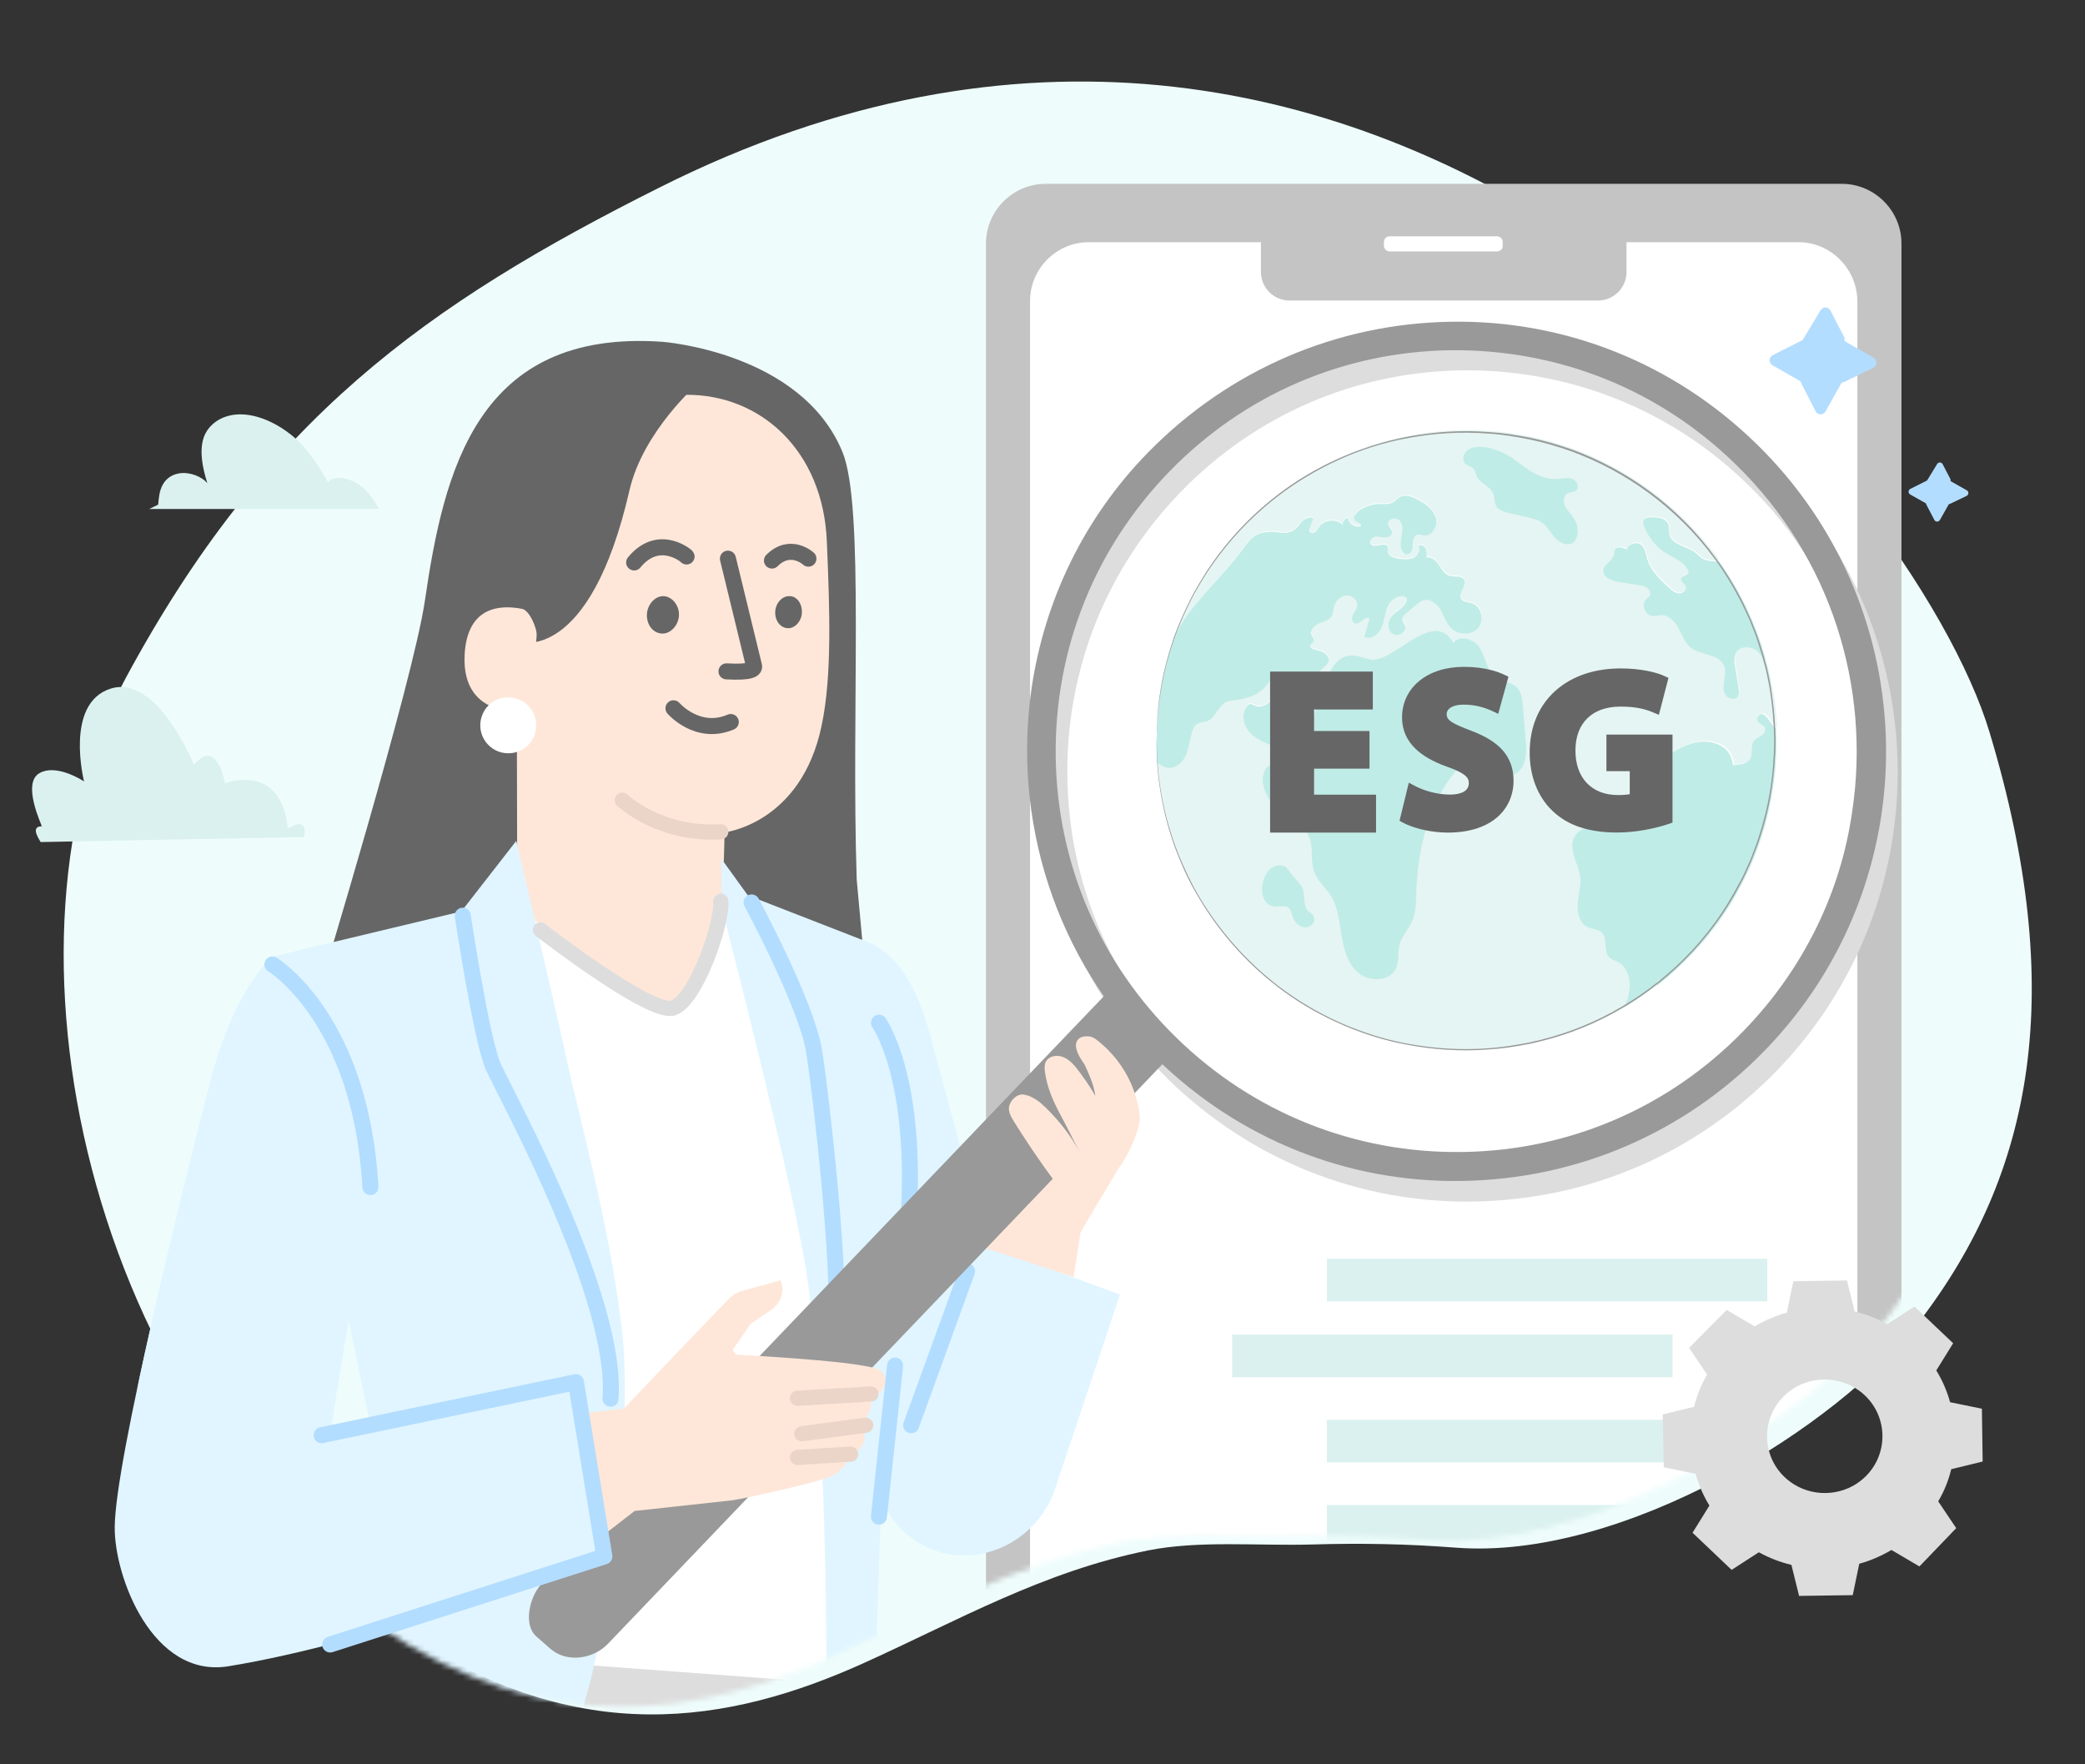 <svg width="390" height="330" viewBox="0 0 390 330" fill="none" xmlns="http://www.w3.org/2000/svg">
<rect x="0" y="0" width="390" height="330" fill="#333333" stroke="none"/>
<g clip-path="url(#clip0_795_47448)">
<g clip-path="url(#clip1_795_47448)">
<path d="M272.307 289.473C263.238 288.768 254.303 288.608 245.507 288.881C235.266 289.171 224.284 288.082 214.728 289.997C195.091 293.965 179.307 303.04 161.593 311.05C136.353 322.458 108.137 327.163 75.983 305.408C14.834 264.009 -2.255 174.597 23.468 126.917C49.585 78.444 79.546 57.024 123.5 35C257.73 -32.309 358.067 90.237 372.132 136.922C386.777 185.507 380.338 219.4 358.994 247.207C343.793 266.993 303.444 291.9 272.307 289.473Z" fill="#EEFDFB"/>
<mask id="mask0_795_47448" style="mask-type:alpha" maskUnits="userSpaceOnUse" x="-8" y="-1" width="383" height="321">
<path d="M266.812 288.042C257.743 287.338 248.809 287.178 240.013 287.451C229.772 287.74 218.789 286.651 209.233 288.566C189.596 292.534 173.813 301.609 156.098 309.62C130.858 321.028 102.643 325.732 70.489 303.978C9.339 262.578 -24.217 171.751 1.505 124.071C9.681 108.897 -3.735 93.29 5.506 82.569C25.784 59.044 87.811 48.699 118.006 33.569C199.922 -7.507 304.239 -13.876 349.006 26.069C377.594 51.58 361.156 117.297 366.638 135.491C381.283 184.076 374.843 217.969 353.499 245.776C338.298 265.563 297.95 290.469 266.812 288.042Z" fill="#EEFDFB"/>
</mask>
<g mask="url(#mask0_795_47448)">
<path d="M344.441 364.693H195.579C189.455 364.693 184.43 359.668 184.43 353.544V45.534C184.43 39.41 189.455 34.385 195.579 34.385H344.52C350.644 34.385 355.669 39.41 355.669 45.534V353.544C355.59 359.668 350.565 364.693 344.441 364.693Z" fill="#C4C4C4"/>
<path d="M336.433 45.298H304.242V50.872C304.242 53.856 301.808 56.211 298.903 56.211H241.195C238.212 56.211 235.856 53.777 235.856 50.872V45.298H203.666C197.62 45.298 192.674 50.244 192.674 56.29V342.787C192.674 348.833 197.62 353.779 203.666 353.779H336.433C342.478 353.779 347.425 348.833 347.425 342.787V56.29C347.346 50.244 342.4 45.298 336.433 45.298Z" fill="white"/>
<path d="M280.06 47.026H259.961C259.332 47.026 258.861 46.555 258.861 45.926V45.298C258.861 44.67 259.332 44.199 259.961 44.199H279.982C280.61 44.199 281.081 44.67 281.081 45.298V45.926C281.159 46.555 280.61 47.026 280.06 47.026Z" fill="white"/>
<rect x="248.201" y="235.441" width="82.371" height="7.971" fill="#DBF1EF"/>
<rect x="230.486" y="249.613" width="82.371" height="7.971" fill="#DBF1EF"/>
<rect x="248.201" y="265.557" width="82.371" height="7.971" fill="#DBF1EF"/>
<rect x="248.201" y="281.499" width="82.371" height="7.971" fill="#DBF1EF"/>
<path d="M216.643 132.9C216.716 132.241 216.789 131.583 216.862 130.924C216.935 130.229 217.045 129.534 217.155 128.876C217.045 129.571 216.935 130.229 216.862 130.924C216.789 131.583 216.716 132.241 216.643 132.9Z" fill="#C0ECE7"/>
<path opacity="0.7" d="M221.911 141.019C222.497 139.739 222.607 138.312 222.973 136.959C223.192 136.227 223.522 135.459 224.181 135.13C224.62 134.911 225.169 134.947 225.645 134.801C227.366 134.289 227.842 131.911 229.453 131.143C229.966 130.924 230.552 130.85 231.101 130.814C233.261 130.558 235.531 129.79 236.886 128.107C237.325 127.558 237.691 126.9 238.24 126.461C238.79 126.022 239.668 125.803 240.217 126.278C239.741 127.193 239.302 128.107 238.863 129.021C238.46 129.863 238.021 130.704 237.325 131.289C236.629 131.911 235.604 132.24 234.762 131.838C234.469 131.692 234.213 131.509 233.883 131.545C233.664 131.582 233.481 131.728 233.334 131.911C232.163 133.228 232.529 135.386 233.7 136.74C234.835 138.056 236.556 138.751 238.204 139.41C238.79 139.629 239.412 139.885 240.034 139.776C241.169 139.556 241.792 138.312 242.121 137.215C242.854 134.764 243.22 132.094 244.757 130.009C245.233 129.351 245.856 128.765 246.149 127.997C246.478 127.156 246.405 126.205 246.881 125.473C247.394 124.705 248.492 124.266 248.565 123.352C248.602 122.693 248.089 122.145 247.503 121.852C246.918 121.559 246.259 121.486 245.636 121.23C245.38 121.121 245.124 120.938 245.124 120.682C245.124 120.279 245.673 120.133 245.783 119.767C245.929 119.365 245.526 118.999 245.343 118.597C244.977 117.682 245.892 116.804 246.808 116.438C247.723 116.073 248.785 115.817 249.224 114.939C249.407 114.536 249.444 114.061 249.517 113.622C249.737 112.525 250.542 111.427 251.677 111.244C252.812 111.061 254.057 112.049 253.874 113.183C253.764 113.805 253.288 114.28 253.069 114.829C252.812 115.414 252.886 116.256 253.471 116.438C254.423 116.731 255.375 114.975 256.181 115.561C255.851 116.695 255.522 117.828 255.192 118.962C256.474 119.621 257.975 118.45 258.524 117.133C259.073 115.817 259.073 114.317 259.732 113.037C260.391 111.756 262.112 110.805 263.21 111.72C263.284 113.366 261.124 114.024 260.172 115.341C259.476 116.292 259.586 117.828 260.611 118.45C261.636 119.072 263.21 118.011 262.844 116.877C262.698 116.475 262.368 116.182 262.332 115.743C262.295 115.231 262.735 114.829 263.137 114.5C263.76 113.988 264.382 113.476 264.968 112.964C265.371 112.634 265.773 112.269 266.286 112.122C267.567 111.756 268.812 112.781 269.471 113.915C270.13 115.049 270.533 116.365 271.448 117.316C272.766 118.706 275.293 118.78 276.538 117.316C277.782 115.89 277.16 113.183 275.293 112.671C274.597 112.488 273.718 112.488 273.352 111.866C272.693 110.769 274.561 109.379 273.901 108.281C273.426 107.44 272.144 107.806 271.192 107.55C270.277 107.257 269.728 106.343 269.178 105.538C268.629 104.733 267.787 103.929 266.835 104.148C266.908 103.599 266.982 102.978 266.725 102.466C266.469 101.953 265.773 101.624 265.334 101.953C265.81 102.722 265.224 103.782 264.419 104.185C263.613 104.587 262.661 104.477 261.746 104.368C260.831 104.258 259.732 103.929 259.659 103.014C259.622 102.722 259.732 102.392 259.622 102.136C259.22 101.076 257.243 102.539 256.474 101.661C256.034 101.222 256.51 100.417 257.133 100.271C257.755 100.125 258.378 100.344 259 100.381C259.622 100.417 260.391 100.088 260.428 99.466C260.464 98.844 259.769 98.405 259.696 97.82C259.586 96.796 261.307 96.54 261.929 97.344C262.551 98.186 262.332 99.32 262.149 100.344C261.966 101.368 261.856 102.575 262.625 103.27C262.954 103.746 263.796 103.49 264.053 102.978C264.345 102.466 264.272 101.844 264.309 101.258C264.345 100.673 264.602 100.015 265.188 99.868C265.59 99.759 265.993 99.942 266.396 100.015C268.007 100.198 269.105 98.149 268.593 96.613C268.08 95.077 266.652 94.089 265.261 93.321C264.236 92.736 262.954 92.224 261.929 92.809C261.453 93.065 261.124 93.54 260.648 93.796C259.842 94.272 258.854 94.089 257.902 94.126C256.437 94.162 255.009 94.711 253.911 95.662C253.508 96.028 253.105 96.65 253.435 97.125C253.801 97.601 254.789 97.71 254.606 98.259C253.508 98.625 252.227 97.784 252.117 96.65C251.568 96.906 251.201 97.418 251.165 98.003C249.993 96.832 247.76 96.979 246.808 98.369C246.552 98.734 246.368 99.174 246.002 99.393C245.636 99.649 244.977 99.503 244.941 99.064C244.904 98.917 244.977 98.771 245.014 98.661C245.233 98.04 245.453 97.418 245.673 96.796C244.831 96.32 243.806 97.052 243.22 97.82C241.06 100.673 239.522 98.954 236.52 99.43C234.469 99.759 233.59 101.039 232.419 102.648C228.831 107.696 224.144 111.683 220.922 116.768C220.593 117.316 220.263 117.828 219.97 118.377C220.007 118.231 220.08 118.085 220.117 117.975C221.398 114.646 222.936 111.464 224.803 108.464C225.206 107.806 225.609 107.184 226.012 106.562C226.268 106.16 226.524 105.794 226.817 105.392C227.147 104.88 227.513 104.404 227.879 103.929C228.172 103.526 228.465 103.161 228.758 102.795C228.977 102.539 229.16 102.283 229.38 102.027C229.6 101.734 229.856 101.441 230.112 101.149L230.881 100.271C230.954 100.161 231.028 100.088 231.137 99.978C231.394 99.649 231.687 99.356 231.98 99.064C231.98 99.027 232.016 98.991 232.053 98.954C232.126 98.881 232.199 98.771 232.309 98.698C232.529 98.442 232.785 98.186 233.041 97.93C233.444 97.527 233.847 97.125 234.25 96.723C234.579 96.394 234.945 96.064 235.311 95.735C235.641 95.442 235.934 95.15 236.263 94.894C236.593 94.601 236.886 94.345 237.215 94.089C237.618 93.76 237.984 93.431 238.387 93.101C239.485 92.224 240.657 91.382 241.828 90.578C242.121 90.358 242.414 90.175 242.707 89.992C243 89.773 243.293 89.59 243.586 89.407C243.879 89.224 244.172 89.041 244.501 88.858C244.794 88.675 245.124 88.493 245.417 88.31C245.673 88.163 245.892 88.017 246.149 87.907C246.295 87.834 246.405 87.761 246.515 87.688C247.027 87.395 247.577 87.103 248.089 86.847C248.346 86.7 248.638 86.554 248.895 86.444C249.224 86.261 249.59 86.115 249.92 85.932C249.957 85.895 250.03 85.859 250.066 85.859C250.396 85.713 250.689 85.566 251.018 85.42C251.458 85.237 251.934 85.018 252.373 84.835C252.886 84.615 253.398 84.396 253.911 84.213C254.497 83.993 255.082 83.774 255.668 83.591C256.254 83.372 256.84 83.189 257.462 83.006C258.048 82.823 258.67 82.64 259.256 82.494C260.464 82.165 261.673 81.872 262.881 81.652C262.918 81.652 262.918 81.652 262.954 81.616C263.43 81.506 263.906 81.433 264.345 81.36C264.382 81.36 264.419 81.323 264.455 81.323C264.675 81.287 264.858 81.25 265.078 81.213C265.956 81.067 266.835 80.957 267.714 80.848C267.824 80.848 267.934 80.811 268.043 80.811C268.3 80.775 268.556 80.738 268.812 80.738C269.398 80.665 269.984 80.628 270.57 80.592C271.192 80.555 271.815 80.519 272.437 80.482C273.096 80.445 273.755 80.445 274.377 80.445C276.098 80.445 277.819 80.519 279.503 80.665C279.906 80.701 280.309 80.738 280.712 80.775C281.114 80.811 281.554 80.884 281.956 80.921C282.359 80.957 282.798 81.031 283.201 81.104C283.604 81.177 284.007 81.25 284.446 81.323C284.812 81.396 285.142 81.433 285.508 81.506C286.387 81.689 287.229 81.872 288.071 82.055C288.473 82.165 288.876 82.238 289.242 82.347C289.645 82.457 290.048 82.567 290.414 82.677C291.073 82.859 291.695 83.079 292.318 83.262C292.83 83.445 293.343 83.628 293.856 83.774L293.892 83.774C294.405 83.957 294.917 84.14 295.43 84.359C295.467 84.359 295.503 84.396 295.503 84.396C295.979 84.579 296.455 84.762 296.895 84.981C297.48 85.237 298.03 85.493 298.615 85.749C299.091 85.969 299.567 86.188 300.007 86.408C300.519 86.664 300.995 86.92 301.471 87.176C301.508 87.176 301.508 87.212 301.544 87.212C302.02 87.468 302.496 87.724 302.936 87.981C303.412 88.237 303.888 88.529 304.364 88.822C304.803 89.078 305.242 89.37 305.682 89.626C305.865 89.736 306.011 89.846 306.158 89.956C306.634 90.248 307.073 90.541 307.512 90.87C308.061 91.236 308.611 91.638 309.123 92.041C309.599 92.406 310.039 92.736 310.515 93.101C313.114 95.186 315.531 97.454 317.727 99.942C318.496 100.819 319.228 101.697 319.961 102.575C320.583 103.343 321.169 104.112 321.718 104.916C322.231 105.611 322.707 106.343 323.183 107.074C322.707 106.343 322.231 105.648 321.718 104.916C321.572 104.916 321.425 104.88 321.279 104.88C320.437 104.807 319.595 104.843 318.826 104.477C318.13 104.148 317.654 103.526 317.032 103.087C315.421 101.953 312.821 101.734 312.382 99.832C312.235 99.174 312.418 98.478 312.162 97.893C311.723 96.759 310.185 96.576 308.94 96.613C308.428 96.613 307.805 96.686 307.549 97.162C307.366 97.491 307.476 97.893 307.622 98.222C308.391 100.381 309.892 102.209 311.833 103.38C313.444 104.368 315.531 105.099 315.97 106.928C315.75 107.55 314.615 107.513 314.542 108.135C314.469 108.647 315.128 108.903 315.384 109.379C315.75 110.037 314.945 110.879 314.176 110.842C313.407 110.805 312.785 110.257 312.235 109.745C310.551 108.208 308.83 106.526 308.208 104.331C307.952 103.417 307.842 102.356 307.11 101.771C306.231 101.039 304.693 101.551 304.4 102.648C303.668 102.246 302.533 101.953 302.167 102.685C302.02 102.941 302.057 103.27 302.02 103.563C301.764 104.733 300.19 105.282 300.007 106.453C299.824 107.806 301.581 108.538 302.936 108.72C304.181 108.903 305.425 109.123 306.67 109.306C307.219 109.379 307.769 109.489 308.208 109.818C308.647 110.147 308.94 110.769 308.684 111.244C308.537 111.5 308.245 111.683 308.025 111.903C307 112.927 307.842 115.049 309.306 115.085C309.819 115.122 310.295 114.902 310.771 114.902C312.235 114.829 313.407 116.146 314.103 117.426C314.798 118.706 315.311 120.206 316.482 121.084C318.386 122.511 321.645 122.181 322.56 124.339C322.926 125.217 322.743 126.205 322.597 127.156C322.45 128.107 322.377 129.131 322.926 129.899C323.476 130.667 324.867 130.85 325.27 129.972C325.453 129.607 325.379 129.168 325.343 128.765C325.123 127.412 324.903 126.059 324.684 124.705C324.537 123.681 324.391 122.584 324.977 121.742C325.819 120.572 327.686 120.682 328.784 121.633C329.846 122.547 330.322 124.01 330.615 125.4C330.835 126.424 331.091 127.888 331.677 129.058C331.86 130.192 332.043 131.362 332.153 132.496C332.263 133.704 332.373 134.874 332.409 136.081C332.263 135.971 332.116 135.825 331.933 135.642C331.347 135.057 330.176 132.533 329.151 133.777C328.894 134.106 328.858 134.581 329.151 134.911C329.48 135.313 330.103 135.423 330.359 135.862C330.652 136.41 330.249 137.069 329.736 137.398C329.224 137.764 328.638 137.983 328.272 138.495C327.613 139.446 328.235 140.909 327.576 141.897C327.027 142.738 325.819 142.812 324.794 142.921C324.684 142.958 324.574 142.958 324.428 142.994C324.135 140.983 323.183 139.337 320.437 138.715C316.629 137.837 311.65 140.983 309.489 143.872C307.11 147.055 305.975 151.59 302.313 153.2C299.714 154.334 295.979 153.931 294.698 156.492C293.563 158.796 295.54 161.357 295.833 163.917C296.016 165.6 295.467 167.246 295.357 168.929C295.247 170.611 295.723 172.586 297.261 173.281C298.103 173.684 299.201 173.611 299.86 174.269C301.068 175.439 300.08 177.817 301.288 178.951C301.727 179.353 302.313 179.5 302.826 179.756C305.572 181.146 305.499 185.169 304.217 187.986C304.181 188.096 304.107 188.169 304.071 188.279C300.007 190.693 295.65 192.668 291.036 194.021C285.764 195.631 280.126 196.472 274.341 196.472C264.529 196.472 255.229 194.021 247.137 189.705C245.38 188.754 243.659 187.73 242.011 186.632C239.449 184.913 237.032 183.011 234.799 180.926C233.261 179.463 231.76 177.963 230.405 176.317C229.417 175.183 228.501 174.05 227.623 172.842C227.183 172.221 226.744 171.599 226.304 170.977C225.023 169.111 223.888 167.173 222.863 165.198C221.362 162.308 220.117 159.308 219.092 156.163C218.067 153.017 217.334 149.725 216.895 146.36C216.712 145.043 216.565 143.726 216.492 142.409C217.115 143.031 217.957 143.47 218.835 143.433C220.19 143.47 221.325 142.336 221.911 141.019Z" fill="#DBF1EF"/>
<path d="M332.303 137.58C332.303 137.946 332.339 138.275 332.339 138.641C332.339 138.933 332.339 139.19 332.339 139.482C332.339 139.19 332.339 138.933 332.339 138.641C332.303 138.312 332.303 137.946 332.303 137.58Z" fill="#999999"/>
<path d="M306.599 186.775C306.123 187.105 305.61 187.434 305.134 187.726C304.768 187.946 304.438 188.165 304.072 188.385C304.438 188.165 304.768 187.946 305.134 187.726C305.647 187.397 306.123 187.105 306.599 186.775Z" fill="#999999"/>
<path d="M332.268 136.227C332.268 136.336 332.304 136.446 332.304 136.556C332.304 136.885 332.304 137.251 332.304 137.617C332.304 137.251 332.304 136.922 332.304 136.556C332.268 136.446 332.268 136.336 332.268 136.227Z" fill="#999999"/>
<path d="M216.385 137.836C216.385 136.995 216.421 136.19 216.458 135.349C216.385 136.19 216.385 136.995 216.385 137.836C216.385 138.092 216.385 138.385 216.385 138.641C216.385 139.921 216.421 141.201 216.495 142.445C216.421 141.165 216.385 139.921 216.385 138.641C216.348 138.385 216.348 138.129 216.385 137.836Z" fill="#C0ECE7"/>
<path d="M220.009 118.41C219.716 119.142 219.46 119.873 219.24 120.641C219.46 119.873 219.716 119.142 220.009 118.41C220.009 118.41 219.972 118.41 220.009 118.41Z" fill="#C0ECE7"/>
<path d="M244.907 156.599C244.175 154.697 242.49 153.563 240.696 152.319C239.891 151.771 239.085 151.222 238.39 150.6C236.852 149.247 235.937 146.869 236.266 145.04C236.486 143.943 237.108 143.175 238.097 142.809C238.646 142.589 239.232 142.589 239.818 142.553C240.403 142.516 240.953 142.516 241.465 142.297C242.783 141.785 243.406 140.285 243.918 138.895L247.836 127.885C248.641 125.617 249.886 122.983 252.339 122.654C253.255 122.508 254.17 122.764 255.049 123.02C255.451 123.13 255.891 123.239 256.33 123.349C258.014 123.642 260.138 122.288 262.371 120.825C264.824 119.216 267.387 117.57 269.511 118.155C270.463 118.448 271.232 119.143 271.891 120.313C272.147 119.838 272.586 119.508 273.209 119.435C274.527 119.252 276.138 120.057 276.833 121.228C277.2 121.886 277.492 122.618 277.749 123.313C278.225 124.593 278.664 125.8 279.689 126.531C280.202 126.934 280.861 127.153 281.52 127.409C282.362 127.739 283.241 128.031 283.863 128.763C284.669 129.677 284.778 131.031 284.852 131.982L285.364 138.31C285.511 139.883 285.657 141.821 284.742 143.431C284.229 144.345 283.241 145.004 282.179 145.186C281.373 145.296 280.678 145.113 280.129 144.638C279.762 144.309 279.506 143.87 279.287 143.431C279.14 143.175 278.994 142.882 278.811 142.626C278.078 141.675 276.76 141.236 275.625 141.529C274.637 141.785 273.831 142.516 273.136 143.284C268.046 148.735 265.227 157.001 264.898 167.207L264.898 167.572C264.861 169.036 264.824 170.572 264.275 171.962C263.982 172.73 263.543 173.425 263.104 174.083C262.518 174.998 261.969 175.839 261.749 176.863C261.602 177.412 261.602 177.997 261.566 178.583C261.529 179.424 261.493 180.302 261.126 181.106C260.687 182.094 259.772 182.789 258.564 183.045C258.197 183.118 257.831 183.155 257.465 183.155C256.22 183.155 254.975 182.716 254.06 181.948C251.973 180.155 251.314 177.339 250.911 174.778C250.875 174.486 250.838 174.193 250.765 173.901C250.435 171.596 250.069 169.255 248.788 167.316C248.458 166.804 248.019 166.329 247.653 165.853C246.994 165.085 246.335 164.28 245.932 163.329C245.456 162.232 245.419 161.025 245.383 159.854C245.346 158.72 245.31 157.587 244.907 156.599Z" fill="#C0ECE7"/>
<path d="M310.444 182.826C310.261 183.375 310.041 183.887 309.858 184.436C311.249 183.375 312.567 182.241 313.849 181.034C315.277 179.681 316.668 178.291 317.95 176.828C318.902 175.767 319.78 174.67 320.622 173.536C321.538 172.365 322.38 171.121 323.185 169.878C323.844 168.854 324.467 167.829 325.016 166.769C326.371 164.354 327.579 161.794 328.567 159.16C330.728 153.417 332.009 147.236 332.265 140.761C332.265 140.615 332.265 140.505 332.265 140.359C332.265 140.066 332.265 139.81 332.265 139.518C332.265 139.225 332.265 138.969 332.265 138.676C332.265 138.311 332.265 137.981 332.229 137.616C332.229 137.25 332.229 136.921 332.229 136.555C332.229 136.445 332.229 136.335 332.192 136.226C332.046 136.116 331.899 135.97 331.716 135.787C331.13 135.201 329.959 132.677 328.934 133.921C328.677 134.25 328.641 134.726 328.897 135.055C329.226 135.457 329.849 135.567 330.105 136.006C330.398 136.555 329.995 137.213 329.483 137.542C328.97 137.908 328.384 138.128 328.018 138.64C327.359 139.591 327.982 141.054 327.323 142.042C326.773 142.883 325.565 142.956 324.54 143.066C324.43 143.066 324.32 143.102 324.174 143.139C323.881 141.127 322.929 139.481 320.183 138.859C316.375 137.981 311.396 141.127 309.236 144.017C306.856 147.199 305.721 151.735 302.06 153.344C299.46 154.478 295.725 154.076 294.444 156.636C293.309 158.941 295.286 161.501 295.579 164.062C295.762 165.744 295.213 167.39 295.103 169.073C294.993 170.756 295.469 172.731 297.007 173.426C297.849 173.828 298.947 173.755 299.606 174.413C300.815 175.584 299.826 177.962 301.034 179.095C301.474 179.498 302.06 179.644 302.572 179.9C305.318 181.29 305.245 185.314 303.963 188.13C303.927 188.24 303.854 188.313 303.817 188.423C304.183 188.204 304.513 187.984 304.879 187.765C305.391 187.435 305.867 187.143 306.343 186.814C306.819 186.484 307.295 186.155 307.808 185.789C308.43 185.35 309.016 184.911 309.602 184.436" fill="#C0ECE7"/>
<path d="M328.678 121.776C327.579 120.861 325.712 120.752 324.87 121.886C324.284 122.727 324.394 123.824 324.577 124.848C324.797 126.202 325.016 127.555 325.236 128.909C325.309 129.311 325.346 129.75 325.163 130.116C324.76 130.994 323.332 130.811 322.82 130.043C322.271 129.274 322.344 128.214 322.49 127.299C322.637 126.348 322.82 125.361 322.454 124.483C321.538 122.288 318.28 122.617 316.376 121.227C315.204 120.349 314.692 118.886 313.996 117.569C313.3 116.289 312.129 114.972 310.664 115.045C310.152 115.082 309.676 115.265 309.2 115.228C307.735 115.192 306.893 113.07 307.918 112.046C308.138 111.826 308.431 111.644 308.577 111.388C308.834 110.912 308.577 110.29 308.101 109.961C307.662 109.632 307.113 109.559 306.564 109.449C305.319 109.229 304.074 109.047 302.829 108.864C301.474 108.644 299.717 107.949 299.9 106.596C300.083 105.425 301.657 104.877 301.914 103.706C301.987 103.413 301.95 103.121 302.06 102.828C302.426 102.06 303.561 102.389 304.293 102.792C304.586 101.694 306.161 101.219 307.003 101.914C307.735 102.536 307.845 103.596 308.101 104.474C308.724 106.669 310.444 108.352 312.129 109.888C312.678 110.4 313.337 110.949 314.069 110.985C314.838 111.022 315.644 110.217 315.277 109.522C315.021 109.047 314.362 108.79 314.435 108.278C314.545 107.62 315.644 107.693 315.863 107.071C315.424 105.242 313.337 104.511 311.726 103.523C309.785 102.353 308.284 100.487 307.515 98.366C307.369 98.036 307.296 97.634 307.442 97.305C307.699 96.829 308.284 96.756 308.834 96.756C310.078 96.72 311.579 96.903 312.055 98.036C312.312 98.658 312.129 99.353 312.275 99.975C312.715 101.877 315.314 102.097 316.925 103.231C317.547 103.669 318.023 104.291 318.719 104.621C319.451 104.986 320.33 104.95 321.172 105.023C321.319 105.023 321.465 105.059 321.611 105.059C322.124 105.754 322.6 106.486 323.076 107.218C323.552 107.949 323.991 108.681 324.431 109.412C326.481 112.924 328.165 116.691 329.447 120.605C329.886 121.959 330.289 123.385 330.655 124.775C330.984 126.202 331.277 127.628 331.534 129.091C330.948 127.921 330.692 126.458 330.472 125.434C330.179 124.153 329.74 122.69 328.678 121.776Z" fill="#C0ECE7"/>
<path d="M280.018 94.891C279.469 94.16 279.615 93.136 279.286 92.294C278.7 90.904 276.869 90.429 276.21 89.076C275.954 88.563 275.917 87.905 275.478 87.539C275.112 87.21 274.599 87.137 274.197 86.844C273.354 86.186 273.684 84.686 274.599 84.137C276.869 82.674 281.043 84.357 283.02 85.783C285.547 87.612 288.036 89.807 291.368 89.588C292.283 89.514 293.272 89.258 294.114 89.588C294.993 89.917 295.505 91.234 294.773 91.782C294.37 92.075 293.785 92.002 293.309 92.221C292.43 92.624 292.357 93.867 292.796 94.745C293.235 95.587 293.968 96.245 294.48 97.05C294.956 97.854 295.176 98.769 295.103 99.72C295.029 100.378 294.81 101.037 294.334 101.439C293.272 102.28 291.698 101.549 290.819 100.561C289.94 99.573 289.318 98.257 288.183 97.562C287.597 97.233 286.938 97.05 286.316 96.903C284.851 96.574 283.386 96.208 281.922 95.879C281.226 95.66 280.457 95.477 280.018 94.891Z" fill="#C0ECE7"/>
<path d="M216.386 137.834C216.386 136.993 216.422 136.188 216.459 135.347C216.496 134.542 216.569 133.701 216.642 132.896C216.715 132.238 216.788 131.579 216.862 130.921C216.935 130.226 217.045 129.531 217.155 128.872C217.484 126.824 217.96 124.812 218.509 122.874C218.729 122.105 218.949 121.374 219.205 120.606C219.461 119.874 219.718 119.106 219.974 118.374C220.267 117.826 220.596 117.277 220.926 116.765C224.148 111.681 228.834 107.694 232.386 102.792C233.557 101.219 234.436 99.902 236.486 99.573C239.525 99.098 241.063 100.817 243.186 97.964C243.772 97.195 244.761 96.464 245.64 96.939C245.42 97.561 245.2 98.183 244.981 98.805C244.907 98.915 244.871 99.061 244.907 99.207C244.944 99.646 245.603 99.756 245.969 99.537C246.335 99.281 246.518 98.841 246.775 98.512C247.727 97.159 249.96 96.976 251.132 98.147C251.168 97.561 251.571 97.013 252.083 96.793C252.193 97.927 253.511 98.768 254.573 98.403C254.756 97.854 253.731 97.744 253.402 97.269C253.072 96.83 253.475 96.208 253.878 95.805C254.976 94.855 256.404 94.306 257.868 94.269C258.784 94.233 259.809 94.415 260.614 93.94C261.09 93.647 261.42 93.209 261.896 92.952C262.921 92.367 264.202 92.916 265.228 93.465C266.619 94.233 268.083 95.22 268.559 96.757C269.072 98.293 267.937 100.341 266.363 100.158C265.96 100.085 265.52 99.902 265.154 100.012C264.569 100.158 264.312 100.817 264.276 101.402C264.239 101.987 264.312 102.609 264.019 103.121C263.726 103.633 262.921 103.889 262.591 103.414C261.823 102.682 261.932 101.512 262.115 100.488C262.299 99.463 262.518 98.329 261.896 97.488C261.273 96.647 259.553 96.903 259.662 97.964C259.736 98.585 260.431 99.024 260.395 99.61C260.358 100.232 259.589 100.561 258.967 100.524C258.344 100.488 257.722 100.268 257.099 100.414C256.477 100.561 256.001 101.365 256.44 101.804C257.209 102.682 259.186 101.183 259.589 102.28C259.699 102.573 259.589 102.865 259.626 103.158C259.699 104.072 260.834 104.401 261.713 104.511C262.628 104.621 263.58 104.694 264.385 104.328C265.191 103.926 265.777 102.865 265.301 102.097C265.777 101.768 266.472 102.097 266.692 102.609C266.948 103.121 266.875 103.706 266.802 104.292C267.754 104.072 268.596 104.877 269.145 105.682C269.694 106.486 270.207 107.437 271.159 107.694C272.111 107.986 273.392 107.584 273.868 108.425C274.491 109.522 272.66 110.912 273.319 112.01C273.685 112.632 274.564 112.595 275.26 112.814C277.09 113.327 277.749 116.033 276.504 117.46C275.26 118.887 272.733 118.813 271.415 117.46C270.5 116.509 270.097 115.192 269.438 114.058C268.779 112.924 267.498 111.9 266.253 112.266C265.74 112.412 265.337 112.778 264.935 113.107C264.312 113.619 263.69 114.131 263.104 114.643C262.701 114.973 262.262 115.375 262.299 115.887C262.335 116.289 262.665 116.619 262.811 117.021C263.214 118.118 261.603 119.179 260.578 118.594C259.553 117.972 259.443 116.436 260.138 115.485C261.09 114.168 263.25 113.509 263.177 111.863C262.079 110.949 260.358 111.9 259.699 113.18C259.04 114.461 259.04 115.96 258.491 117.277C257.942 118.594 256.44 119.764 255.159 119.106C255.488 117.972 255.818 116.838 256.148 115.704C255.342 115.082 254.427 116.875 253.438 116.582C252.852 116.399 252.779 115.558 253.035 114.973C253.292 114.387 253.731 113.912 253.841 113.327C254.024 112.193 252.779 111.205 251.644 111.388C250.509 111.571 249.704 112.632 249.484 113.766C249.411 114.204 249.374 114.68 249.191 115.082C248.752 115.96 247.69 116.216 246.775 116.582C245.859 116.948 244.944 117.862 245.31 118.74C245.493 119.143 245.896 119.508 245.749 119.911C245.603 120.276 245.09 120.423 245.09 120.825C245.09 121.081 245.383 121.264 245.603 121.374C246.225 121.63 246.884 121.703 247.47 121.996C248.056 122.288 248.605 122.837 248.532 123.495C248.459 124.41 247.36 124.849 246.848 125.617C246.335 126.349 246.408 127.3 246.116 128.141C245.823 128.909 245.2 129.494 244.724 130.153C243.186 132.238 242.857 134.908 242.088 137.359C241.759 138.456 241.136 139.7 240.001 139.919C239.379 140.029 238.756 139.773 238.171 139.553C236.523 138.895 234.839 138.2 233.667 136.883C232.495 135.53 232.129 133.372 233.301 132.055C233.447 131.872 233.63 131.726 233.85 131.689C234.18 131.652 234.436 131.872 234.729 131.982C235.571 132.384 236.596 132.055 237.292 131.433C237.987 130.811 238.39 129.97 238.83 129.165C239.269 128.251 239.745 127.336 240.184 126.422C239.635 125.946 238.793 126.166 238.207 126.605C237.658 127.043 237.328 127.702 236.852 128.251C235.498 129.97 233.228 130.701 231.068 130.957C230.518 131.031 229.933 131.067 229.42 131.287C227.809 132.018 227.333 134.432 225.612 134.944C225.136 135.091 224.587 135.054 224.148 135.274C223.452 135.603 223.123 136.371 222.939 137.103C222.573 138.456 222.427 139.883 221.878 141.163C221.328 142.443 220.157 143.614 218.766 143.614C217.887 143.65 217.081 143.175 216.422 142.589C216.349 141.309 216.312 140.065 216.312 138.785C216.349 138.383 216.349 138.127 216.386 137.834Z" fill="#C0ECE7"/>
<path d="M239.854 161.903C240.733 162.086 240.879 162.598 241.355 163.22C241.978 164.061 242.856 164.903 243.405 165.708C244.357 167.097 243.515 169.256 244.724 170.426C244.98 170.682 245.309 170.828 245.529 171.085C246.042 171.67 245.859 172.657 245.236 173.096C244.614 173.572 243.735 173.535 243.076 173.133C242.417 172.731 241.978 172.072 241.758 171.341C241.611 170.828 241.502 170.207 241.099 169.841C240.403 169.219 239.268 169.695 238.353 169.548C234.362 169 236.046 161.135 239.854 161.903Z" fill="#C0ECE7"/>
<path d="M216.348 138.529C216.348 138.529 216.384 138.2 216.384 137.578C216.421 136.956 216.384 136.042 216.494 134.835C216.641 132.421 217.043 128.873 218.142 124.41C218.728 122.179 219.46 119.728 220.522 117.167C221.583 114.57 222.865 111.827 224.549 109.047C227.881 103.487 232.677 97.635 239.231 92.66C242.489 90.173 246.187 87.941 250.251 86.076C254.315 84.21 258.782 82.747 263.542 81.906C268.265 81.028 273.281 80.699 278.407 81.101C280.97 81.248 283.533 81.686 286.132 82.198C288.732 82.747 291.295 83.479 293.858 84.393C304.036 88.088 313.702 94.964 320.695 104.475C322.452 106.852 323.99 109.376 325.381 112.046C326.077 113.363 326.699 114.753 327.322 116.107C327.871 117.497 328.457 118.923 328.896 120.35C329.848 123.239 330.617 126.202 331.093 129.275C331.569 132.311 331.825 135.42 331.862 138.566C331.825 141.675 331.606 144.784 331.093 147.857C330.617 150.893 329.848 153.892 328.896 156.782C328.42 158.245 327.871 159.635 327.322 161.025C326.699 162.415 326.114 163.768 325.381 165.085C323.99 167.719 322.452 170.279 320.695 172.657C313.738 182.204 304.036 189.081 293.858 192.775C291.295 193.69 288.732 194.421 286.132 194.97C283.533 195.482 280.97 195.884 278.407 196.067C273.281 196.469 268.265 196.104 263.542 195.262C258.782 194.421 254.352 192.921 250.251 191.092C246.187 189.227 242.489 186.996 239.231 184.508C232.714 179.534 227.917 173.681 224.549 168.121C222.865 165.341 221.583 162.561 220.522 160.001C219.46 157.404 218.728 154.953 218.142 152.758C217.043 148.296 216.641 144.748 216.494 142.333C216.384 141.126 216.421 140.212 216.384 139.59C216.384 138.858 216.348 138.529 216.348 138.529C216.348 138.529 216.348 138.858 216.348 139.48C216.384 140.102 216.348 141.017 216.421 142.224C216.531 144.638 216.933 148.186 217.995 152.685C218.581 154.916 219.277 157.367 220.338 159.964C221.364 162.561 222.645 165.341 224.366 168.121C227.698 173.718 232.494 179.607 239.048 184.618C242.306 187.142 246.004 189.373 250.105 191.239C254.206 193.104 258.672 194.604 263.432 195.445C268.192 196.323 273.244 196.689 278.37 196.287C280.933 196.14 283.533 195.738 286.132 195.226C288.732 194.677 291.331 193.946 293.894 193.031C304.146 189.337 313.848 182.423 320.878 172.84C322.635 170.462 324.21 167.902 325.601 165.232C326.333 163.915 326.919 162.525 327.542 161.135C328.091 159.708 328.677 158.318 329.153 156.855C330.104 153.965 330.873 150.966 331.349 147.893C331.825 144.821 332.082 141.712 332.118 138.566C332.082 135.42 331.825 132.311 331.349 129.238C330.873 126.166 330.104 123.166 329.153 120.277C328.677 118.813 328.127 117.424 327.542 115.997C326.919 114.607 326.297 113.217 325.601 111.9C324.21 109.23 322.635 106.669 320.878 104.292C313.922 94.672 304.182 87.758 293.967 84.064C291.404 83.15 288.805 82.418 286.205 81.869C283.606 81.357 281.006 80.955 278.443 80.808C273.281 80.406 268.265 80.772 263.505 81.65C258.746 82.528 254.279 84.027 250.178 85.856C246.077 87.722 242.343 89.953 239.084 92.477C232.531 97.488 227.734 103.341 224.403 108.974C222.718 111.79 221.437 114.534 220.375 117.131C219.313 119.728 218.618 122.179 218.032 124.41C216.933 128.873 216.567 132.457 216.457 134.871C216.348 136.079 216.384 136.993 216.384 137.615C216.348 138.237 216.348 138.529 216.348 138.529Z" fill="#999999"/>
<path d="M79.473 112.374C83.016 88.106 89.216 61.534 123.847 63.926C123.847 63.926 149.887 65.786 157.593 84.563C161.756 94.749 159.187 132.834 160.25 164.543L163.97 205.109L59.633 185.446C59.633 185.446 77.258 127.431 79.473 112.374Z" fill="#666666"/>
<path d="M128.364 73.846L126.238 71.809L102.766 81.286C99.312 81.463 96.743 84.209 96.566 87.663L96.744 164.011C96.744 169.149 97.718 173.754 100.906 177.74L122.429 205.197C129.869 215.117 129.161 193.24 135.184 182.346C135.626 181.549 133.766 178.714 133.944 178.183C134.032 177.474 134.209 177.031 134.209 176.5C134.918 170.3 135.184 164.585 135.184 164.585C135.626 157.854 135.449 155.597 135.538 155.686C135.538 155.686 149.886 154.091 153.695 135.669C155.644 126.457 155.201 113.969 154.669 101.48C154.049 84.209 142.181 73.757 128.364 73.846Z" fill="#FEE7D9"/>
<path d="M127 114.933C127 116.855 125.528 118.502 123.943 118.502C122.245 118.502 121 116.992 121 115.071C121 113.149 122.472 111.502 124.057 111.502C125.528 111.502 127 113.012 127 114.933Z" fill="#666666"/>
<path d="M150 114.447C150 116.092 148.774 117.502 147.453 117.502C146.038 117.502 145 116.209 145 114.564C145 112.919 146.226 111.509 147.547 111.509C148.868 111.392 150 112.684 150 114.447Z" fill="#666666"/>
<path d="M97.186 120.08C97.186 120.08 110.295 124.155 117.735 91.738C120.303 80.578 130.578 71.721 130.578 71.721L126.415 70.481C126.415 70.481 100.552 77.743 100.109 78.098C99.666 78.363 93.555 91.472 93.555 91.472L97.186 120.08Z" fill="#666666"/>
<path d="M100.376 118.84C100.464 117.423 98.959 114.057 97.63 113.88C93.999 113.171 87.445 113.083 86.913 122.383C86.204 135.049 99.047 133.1 99.047 132.834C99.047 132.48 100.11 123.711 100.376 118.84Z" fill="#FEE7D9"/>
<path d="M89.836 135.669C89.836 138.503 92.139 140.894 95.062 140.894C97.984 140.894 100.287 138.591 100.287 135.669C100.287 132.746 97.984 130.443 95.062 130.443C92.227 130.354 89.836 132.746 89.836 135.669Z" fill="white"/>
<path d="M165.298 314.582C165.298 314.582 181.241 386.237 194.792 468.785C205.952 536.72 210.824 610.234 210.824 610.234L178.052 612.182C178.052 612.182 158.124 527.951 142.535 467.368C128.186 411.48 116.584 382.251 116.584 382.251L110.029 308.56L165.298 314.582Z" fill="#DDDDDD" stroke="#C0ECE7" stroke-width="2.657" stroke-miterlimit="10" stroke-linecap="round" stroke-linejoin="round"/>
<path d="M75.043 300.411C75.043 300.411 46.346 339.205 48.737 379.683C50.154 403.863 99.134 619.003 99.134 619.003L128.097 618.028L118.797 389.425L128.629 314.671L75.043 300.411Z" fill="#DDDDDD"/>
<path d="M77.17 199.175L88.95 309.89L154.67 314.761L159.896 310.333L158.036 226.721L135.714 165.472C135.714 165.472 132.438 188.458 125.973 187.927C121.544 187.661 103.741 174.907 100.11 172.25L96.656 161.355L77.17 199.175Z" fill="white"/>
<path d="M116.229 247.889C113.926 228.58 107.815 206.969 105.778 197.137C103.652 187.395 96.566 157.28 96.566 157.28L86.292 170.477L51.129 178.892L51.218 179.423L51.129 178.98C51.129 178.98 44.044 184.029 39.261 202.629C34.301 222.026 21.546 273.043 21.458 285.62C21.369 294.92 28.544 313.963 42.715 311.66C49.269 310.597 56.709 308.915 64.326 306.877L56.355 326.363C54.672 330.703 53.078 335.132 52.015 339.737L41.741 380.037C41.741 380.037 77.346 389.78 86.381 384.377C95.504 379.152 106.664 327.78 110.118 315.557C113.572 303.335 118.709 267.197 116.229 247.889ZM65.212 246.915L69.286 266.577L61.758 267.906L65.212 246.915Z" fill="#E0F5FF"/>
<path d="M184.607 233.009L174.598 195.986C171.232 181.903 166.272 177.563 161.489 175.88L139.878 167.466L134.918 160.6V166.357C134.918 166.357 135.373 171.231 135.715 172.557C138.153 182.036 147.476 218.682 150.507 235.932C153.872 255.506 154.581 295.452 154.581 311.749C154.581 328.046 160.604 375.697 160.604 375.697C160.604 375.697 176.901 373.395 178.229 369.94C179.558 366.486 163.969 311.306 163.969 307.32C163.969 305.903 164.324 294.743 164.855 280.306C166.715 284.735 169.727 287.657 173.447 289.429C182.747 293.68 193.641 288.543 197.184 278.977L209.495 242.132L184.607 233.009Z" fill="#E0F5FF"/>
<path d="M210.999 215.514L200.814 205.286L188.68 218.395L183.543 233.186L200.814 238.855L202.143 230.44L210.999 215.514Z" fill="#FEE7D9"/>
<path d="M195.258 132.247C197.698 116.153 204.887 100.777 217.051 88.35C232.047 72.983 252.063 64.382 273.554 64.029C295.044 63.677 315.331 71.86 330.699 86.856C362.444 117.794 363.136 168.67 332.198 200.415C317.202 215.783 297.186 224.383 275.696 224.736C254.205 225.089 233.918 216.906 218.551 201.91C199.325 183.053 191.432 156.956 195.258 132.247ZM348.727 155.504C352.196 132.371 344.824 107.99 326.931 90.63C312.485 76.575 293.666 69.097 273.606 69.267C253.54 69.525 234.886 77.583 220.924 91.946C206.962 106.309 199.391 125.211 199.649 145.277C199.907 165.343 207.965 183.997 222.328 197.959C236.691 211.921 255.594 219.491 275.659 219.233C295.725 218.975 314.379 210.917 328.341 196.554C339.663 184.878 346.442 170.454 348.727 155.504Z" fill="#DDDDDD"/>
<path d="M192.993 128.479C195.433 112.385 202.622 97.009 214.786 84.583C229.87 69.22 249.892 60.531 271.382 60.178C292.873 59.826 313.16 68.009 328.527 83.005C360.272 113.943 360.965 164.819 330.027 196.564C315.031 211.932 295.015 220.532 273.524 220.885C252.033 221.238 231.747 213.055 216.379 198.059C197.149 179.29 189.349 153.11 192.993 128.479ZM346.462 151.736C349.931 128.604 342.559 104.223 324.666 86.862C310.309 72.812 291.489 65.335 271.429 65.504C251.363 65.762 232.709 73.82 218.747 88.183C204.785 102.546 197.215 121.449 197.472 141.514C197.73 161.58 205.789 180.234 220.151 194.196C234.514 208.158 253.417 215.729 273.483 215.471C293.548 215.213 312.202 207.155 326.164 192.792C337.486 181.115 344.354 166.697 346.462 151.736Z" fill="#999999"/>
<path d="M164.412 191.292C164.412 191.292 171.764 201.566 169.904 228.581" stroke="#B3DDFF" stroke-width="3" stroke-miterlimit="10" stroke-linecap="round" stroke-linejoin="round"/>
<path d="M140.586 168.795C140.586 168.795 150.86 187.838 152.277 196.606C153.695 205.375 157.326 238.589 156.263 246.649" stroke="#B3DDFF" stroke-width="3" stroke-miterlimit="10" stroke-linecap="round" stroke-linejoin="round"/>
<path d="M170.436 266.577L180.887 237.791" stroke="#B3DDFF" stroke-width="3" stroke-miterlimit="10" stroke-linecap="round" stroke-linejoin="round"/>
<path d="M102.992 308.428L100.291 306.054C97.928 303.965 98.932 298.878 101.208 296.348L206.5 186.309L218.988 197.412L113.882 307.284C111.134 310.319 106.121 311.094 102.992 308.428Z" fill="#999999"/>
<path d="M201.434 194.746C201.877 193.86 202.94 193.771 203.737 193.86C204.534 193.949 205.154 194.48 205.774 195.011C209.937 198.466 212.683 203.514 213.214 208.917C213.391 211.22 210.203 218.217 208.254 219.457L208.786 214.143C207.989 213.346 205.686 211.929 205.243 210.777C203.56 206.171 206.749 207.146 202.851 199.086C202.32 198.289 200.726 196.163 201.434 194.746Z" fill="#FEE7D9"/>
<path d="M202.675 201.566C201.878 200.415 200.726 198.821 199.752 198.201C198.778 197.492 197.626 197.315 196.652 197.669C195.146 198.378 195.235 199.618 195.678 201.744C196.121 203.869 197.006 205.995 198.335 208.475C200.549 212.549 202.586 217.155 204.978 221.141L205.952 220.255C206.838 220.964 207.989 220.432 208.344 219.458C208.786 218.484 208.786 217.244 208.521 216.004C207.812 210.689 205.686 205.641 202.675 201.566Z" fill="#FEE7D9"/>
<path d="M201.17 214.144C199.575 211.398 197.095 208.475 194.704 206.349C193.907 205.641 192.667 204.932 191.604 204.755C190.452 204.489 189.301 205.464 188.858 206.615C188.415 207.589 189.035 208.741 189.567 209.626C193.11 215.295 196.918 220.786 201.17 225.924L204.181 222.115C205.598 219.104 202.764 216.978 201.17 214.144Z" fill="#FEE7D9"/>
<path d="M109.408 264.275L116.671 263.477L129.425 250.103L136.422 242.84C137.042 242.22 137.751 241.866 138.548 241.512L145.988 239.475C145.988 239.475 147.494 242.575 144.305 244.966L140.408 247.623L137.042 252.495L137.662 253.38C137.662 253.38 162.905 254.62 164.765 256.392C166.448 258.075 165.208 260.023 164.5 260.466C163.88 260.909 162.551 260.909 162.551 260.909C162.551 260.909 164.057 263.743 160.691 266.489C160.691 266.489 163.791 269.855 159.185 272.069C159.185 272.069 158.034 274.992 155.465 276.143C152.897 277.295 138.105 280.572 136.6 280.66C135.094 280.837 118.708 282.609 118.708 282.609L112.774 287.215L109.408 264.275Z" fill="#FEE7D9"/>
<path d="M60.164 268.438L107.727 258.518L113.041 291.112L61.758 307.586" stroke="#B3DDFF" stroke-width="2.838" stroke-miterlimit="10" stroke-linecap="round" stroke-linejoin="round"/>
<path d="M60.163 268.438C60.163 268.438 50.332 273.22 48.56 280.926" stroke="#C0ECE7" stroke-width="2.838" stroke-miterlimit="10" stroke-linecap="round" stroke-linejoin="round"/>
<path d="M86.559 171.273C86.559 171.273 90.102 194.833 92.316 199.616C94.442 204.399 115.699 242.839 114.193 261.616" stroke="#B3DDFF" stroke-width="3" stroke-miterlimit="10" stroke-linecap="round" stroke-linejoin="round"/>
<path d="M101.084 173.931C101.084 173.931 121.633 189.874 125.884 188.546C130.135 187.217 135.183 172.646 134.828 168.571" stroke="#DDDDDD" stroke-width="2.838" stroke-miterlimit="10" stroke-linecap="round" stroke-linejoin="round"/>
<path d="M167.424 255.417L164.412 283.671" stroke="#B3DDFF" stroke-width="3" stroke-miterlimit="10" stroke-linecap="round" stroke-linejoin="round"/>
<path d="M149.178 261.529L162.906 260.731" stroke="#EAD5C8" stroke-width="2.838" stroke-miterlimit="10" stroke-linecap="round" stroke-linejoin="round"/>
<path d="M149.975 268.171L161.932 266.577" stroke="#EAD5C8" stroke-width="2.838" stroke-miterlimit="10" stroke-linecap="round" stroke-linejoin="round"/>
<path d="M149.178 272.6L159.098 271.98" stroke="#EAD5C8" stroke-width="2.838" stroke-miterlimit="10" stroke-linecap="round" stroke-linejoin="round"/>
<path d="M116.406 149.663C116.406 149.663 123.353 156.297 134.828 155.572" stroke="#EAD5C8" stroke-width="2.838" stroke-miterlimit="10" stroke-linecap="round" stroke-linejoin="round"/>
<path d="M135.893 125.572C140.675 125.838 141.207 125.129 141.03 124.509L136.158 104.492" stroke="#666666" stroke-width="3" stroke-miterlimit="10" stroke-linecap="round" stroke-linejoin="round"/>
<path d="M144.395 104.846C147.849 101.391 151.215 104.491 151.215 104.491" stroke="#666666" stroke-width="3" stroke-miterlimit="10" stroke-linecap="round" stroke-linejoin="round"/>
<path d="M118.621 105.2C123.493 99.265 129.073 104.58 128.364 104.048" stroke="#666666" stroke-width="3" stroke-miterlimit="10" stroke-linecap="round" stroke-linejoin="round"/>
<path d="M125.973 132.48C125.973 132.48 130.49 137.706 136.69 135.049" stroke="#666666" stroke-width="3" stroke-miterlimit="10" stroke-linecap="round" stroke-linejoin="round"/>
<g clip-path="url(#clip2_795_47448)">
<path d="M257.39 148.635V155.728H237.572V125.613H256.786V132.707H245.798V136.733H256.167V143.768H245.798V148.635H257.39Z" fill="#666666"/>
<path d="M283.11 146.039C283.11 148.753 282.008 151.186 280.016 152.897C279.201 153.605 278.22 154.18 277.133 154.622C275.337 155.36 273.209 155.729 270.824 155.729C267.866 155.729 265.028 155.035 263.262 154.268C262.945 154.136 262.659 153.988 262.402 153.856L261.783 153.516L263.519 146.393L264.575 146.954C266.07 147.765 268.605 148.62 271.201 148.62C272.53 148.62 274.748 148.34 274.748 146.467C274.748 145.435 274.084 144.609 270.643 143.399C268.002 142.455 266.04 141.32 264.636 139.919C264.123 139.403 263.7 138.857 263.353 138.282C262.613 137.058 262.251 135.671 262.251 134.167C262.251 131.498 263.383 129.094 265.436 127.398C267.549 125.643 270.462 124.729 273.858 124.729C275.699 124.729 277.405 124.935 278.944 125.333C279.835 125.569 280.665 125.864 281.45 126.233L282.159 126.572L280.242 133.518L279.246 133.046C277.51 132.22 275.669 131.793 273.767 131.793C271.835 131.793 270.598 132.501 270.598 133.592C270.598 134.683 271.503 135.288 275.216 136.689C277.888 137.692 279.82 138.901 281.118 140.376C282.461 141.954 283.11 143.797 283.11 146.039Z" fill="#666666"/>
<path d="M300.481 137.397V144.24H304.843V148.546C304.36 148.635 303.62 148.708 302.654 148.708C297.734 148.708 294.685 145.523 294.685 140.376C294.685 135.229 297.84 132.161 303.107 132.161C306.277 132.161 308.012 132.737 309.295 133.282L310.292 133.71L312.088 126.793L311.393 126.469C309.929 125.776 306.986 125.023 303.152 125.023C298.277 125.023 294.081 126.439 291.047 129.109C287.848 131.911 286.142 135.922 286.127 140.7C286.112 145.14 287.621 149.033 290.398 151.673C293.236 154.401 297.191 155.714 302.503 155.714C306.171 155.714 309.929 154.873 312.223 154.077L312.842 153.856V137.397H300.481Z" fill="#666666"/>
</g>
</g>
<path fill-rule="evenodd" clip-rule="evenodd" d="M62.5 268.5L107 258.5L112.5 290.5L64.095 307.442L64.326 306.877C56.709 308.914 49.269 310.597 42.715 311.66C28.544 313.962 21.369 294.92 21.458 285.62C21.546 273.042 34.301 222.025 39.261 202.628C43.234 187.177 48.796 181.078 50.566 179.455C56.323 186.241 61.779 195.401 62.5 205.5C63.544 220.111 63.15 246.369 62.701 262.174L61.758 267.905L62.526 267.77C62.517 268.018 62.508 268.262 62.5 268.5ZM53.936 333C53.201 335.209 52.542 337.451 52.015 339.737L41.741 380.037C41.741 380.037 77.346 389.78 86.381 384.377C92.967 380.604 100.615 352.781 105.658 333H53.936Z" fill="#E0F5FF"/>
<path d="M60.164 268.438L107.727 258.518L112.045 285L113.041 291.112L61.758 307.586" stroke="#B3DDFF" stroke-width="3" stroke-miterlimit="10" stroke-linecap="round" stroke-linejoin="round"/>
<path d="M50.953 180.398C50.953 180.398 67.516 190.407 69.287 222.027" stroke="#B3DDFF" stroke-width="3" stroke-miterlimit="10" stroke-linecap="round" stroke-linejoin="round"/>
<g clip-path="url(#clip3_795_47448)">
<path d="M328.204 248.092C330.14 246.947 332.147 246.087 334.226 245.515L335.444 239.643L345.48 239.5L346.914 245.3C348.993 245.801 351.072 246.589 353.007 247.663L358.097 244.369L365.337 251.243L362.183 256.326C363.33 258.188 364.19 260.193 364.763 262.269L370.713 263.487L370.857 273.368L364.979 274.8C364.477 276.876 363.688 278.881 362.541 280.814L365.91 285.826L359.029 292.987L353.796 289.908C351.86 291.053 349.853 291.913 347.774 292.485L346.556 298.357L336.52 298.5L335.086 292.7C333.007 292.199 330.928 291.411 328.993 290.337L323.903 293.631L316.591 286.686L319.746 281.602C318.599 279.74 317.738 277.735 317.165 275.659L311.215 274.442L311 264.561L316.878 263.129C317.38 261.052 318.168 259.047 319.315 257.114L315.946 252.102L322.971 245.013L328.204 248.092ZM334.584 260.336C329.065 264.704 329.208 273.01 334.871 277.163C338.742 280.027 344.262 279.955 348.061 276.948C353.581 272.58 353.437 264.274 347.774 260.121C343.832 257.257 338.384 257.329 334.584 260.336Z" fill="#DDDDDD"/>
</g>
<path d="M345.294 63.957L350.492 66.929C351.169 67.386 351.169 68.3 350.492 68.757L344.842 71.5C344.616 71.5 344.616 71.5 344.39 71.729L341.452 76.986C341 77.671 340.096 77.671 339.644 76.986L336.932 71.729C336.932 71.5 336.706 71.271 336.706 71.271L331.508 68.3C330.831 67.843 330.831 66.929 331.508 66.471L336.932 63.729C337.158 63.729 337.158 63.5 337.384 63.271L340.548 58.014C341 57.329 341.904 57.329 342.356 58.014L345.068 63.271C344.842 63.729 345.068 63.729 345.294 63.957Z" fill="#B3DDFF"/>
<path d="M364.997 90.072L367.905 91.716C368.284 91.968 368.284 92.474 367.905 92.727L364.744 94.244C364.618 94.244 364.618 94.244 364.491 94.371L362.848 97.279C362.595 97.658 362.089 97.658 361.836 97.279L360.319 94.371C360.319 94.244 360.193 94.118 360.193 94.118L357.284 92.474C356.905 92.221 356.905 91.716 357.284 91.463L360.319 89.945C360.445 89.945 360.445 89.819 360.572 89.692L362.342 86.784C362.595 86.405 363.101 86.405 363.353 86.784L364.871 89.692C364.744 89.945 364.871 89.945 364.997 90.072Z" fill="#B3DDFF"/>
<path d="M29.585 94.39C29.702 93.084 29.819 91.779 30.423 90.699C31.009 89.574 32.138 88.674 33.834 88.493C35.472 88.313 37.707 89.079 38.786 90.384C37.872 87.458 37.265 84.443 38.086 81.877C38.964 79.312 41.665 77.331 45.438 77.511C49.039 77.691 52.809 79.762 55.466 82.192C58.066 84.623 59.742 87.458 61.383 90.204C62.184 88.898 65.19 89.304 67.048 90.564C68.907 91.824 69.991 93.579 70.908 95.2H27.908L29.585 94.39Z" fill="#DBF1EF"/>
<path fill-rule="evenodd" clip-rule="evenodd" d="M7.822 154.547C7.706 154.074 4.104 146.514 7.357 144.624C10.611 142.734 15.724 146.159 15.724 146.159C15.724 146.159 12.005 131.511 20.721 128.794C29.436 126.077 36.292 143.088 36.292 143.088C36.292 143.088 40.126 137.536 42.102 146.514C42.102 146.514 52.56 142.379 53.838 155.019C53.838 155.019 57.324 152.538 56.975 155.964L56.859 156.555L7.59 157.5C7.706 157.5 5.382 154.547 7.822 154.547Z" fill="#DBF1EF"/>
</g>
</g>
<defs>
<clipPath id="clip0_795_47448">
<rect width="390" height="330" fill="white"/>
</clipPath>
<clipPath id="clip1_795_47448">
<rect width="403" height="354.286" fill="white" transform="translate(-6 -19.643)"/>
</clipPath>
<clipPath id="clip2_795_47448">
<rect width="75.286" height="31" fill="white" transform="translate(237.572 124.729)"/>
</clipPath>
<clipPath id="clip3_795_47448">
<rect width="60" height="59" fill="white" transform="translate(311 239.5)"/>
</clipPath>
</defs>
</svg>
